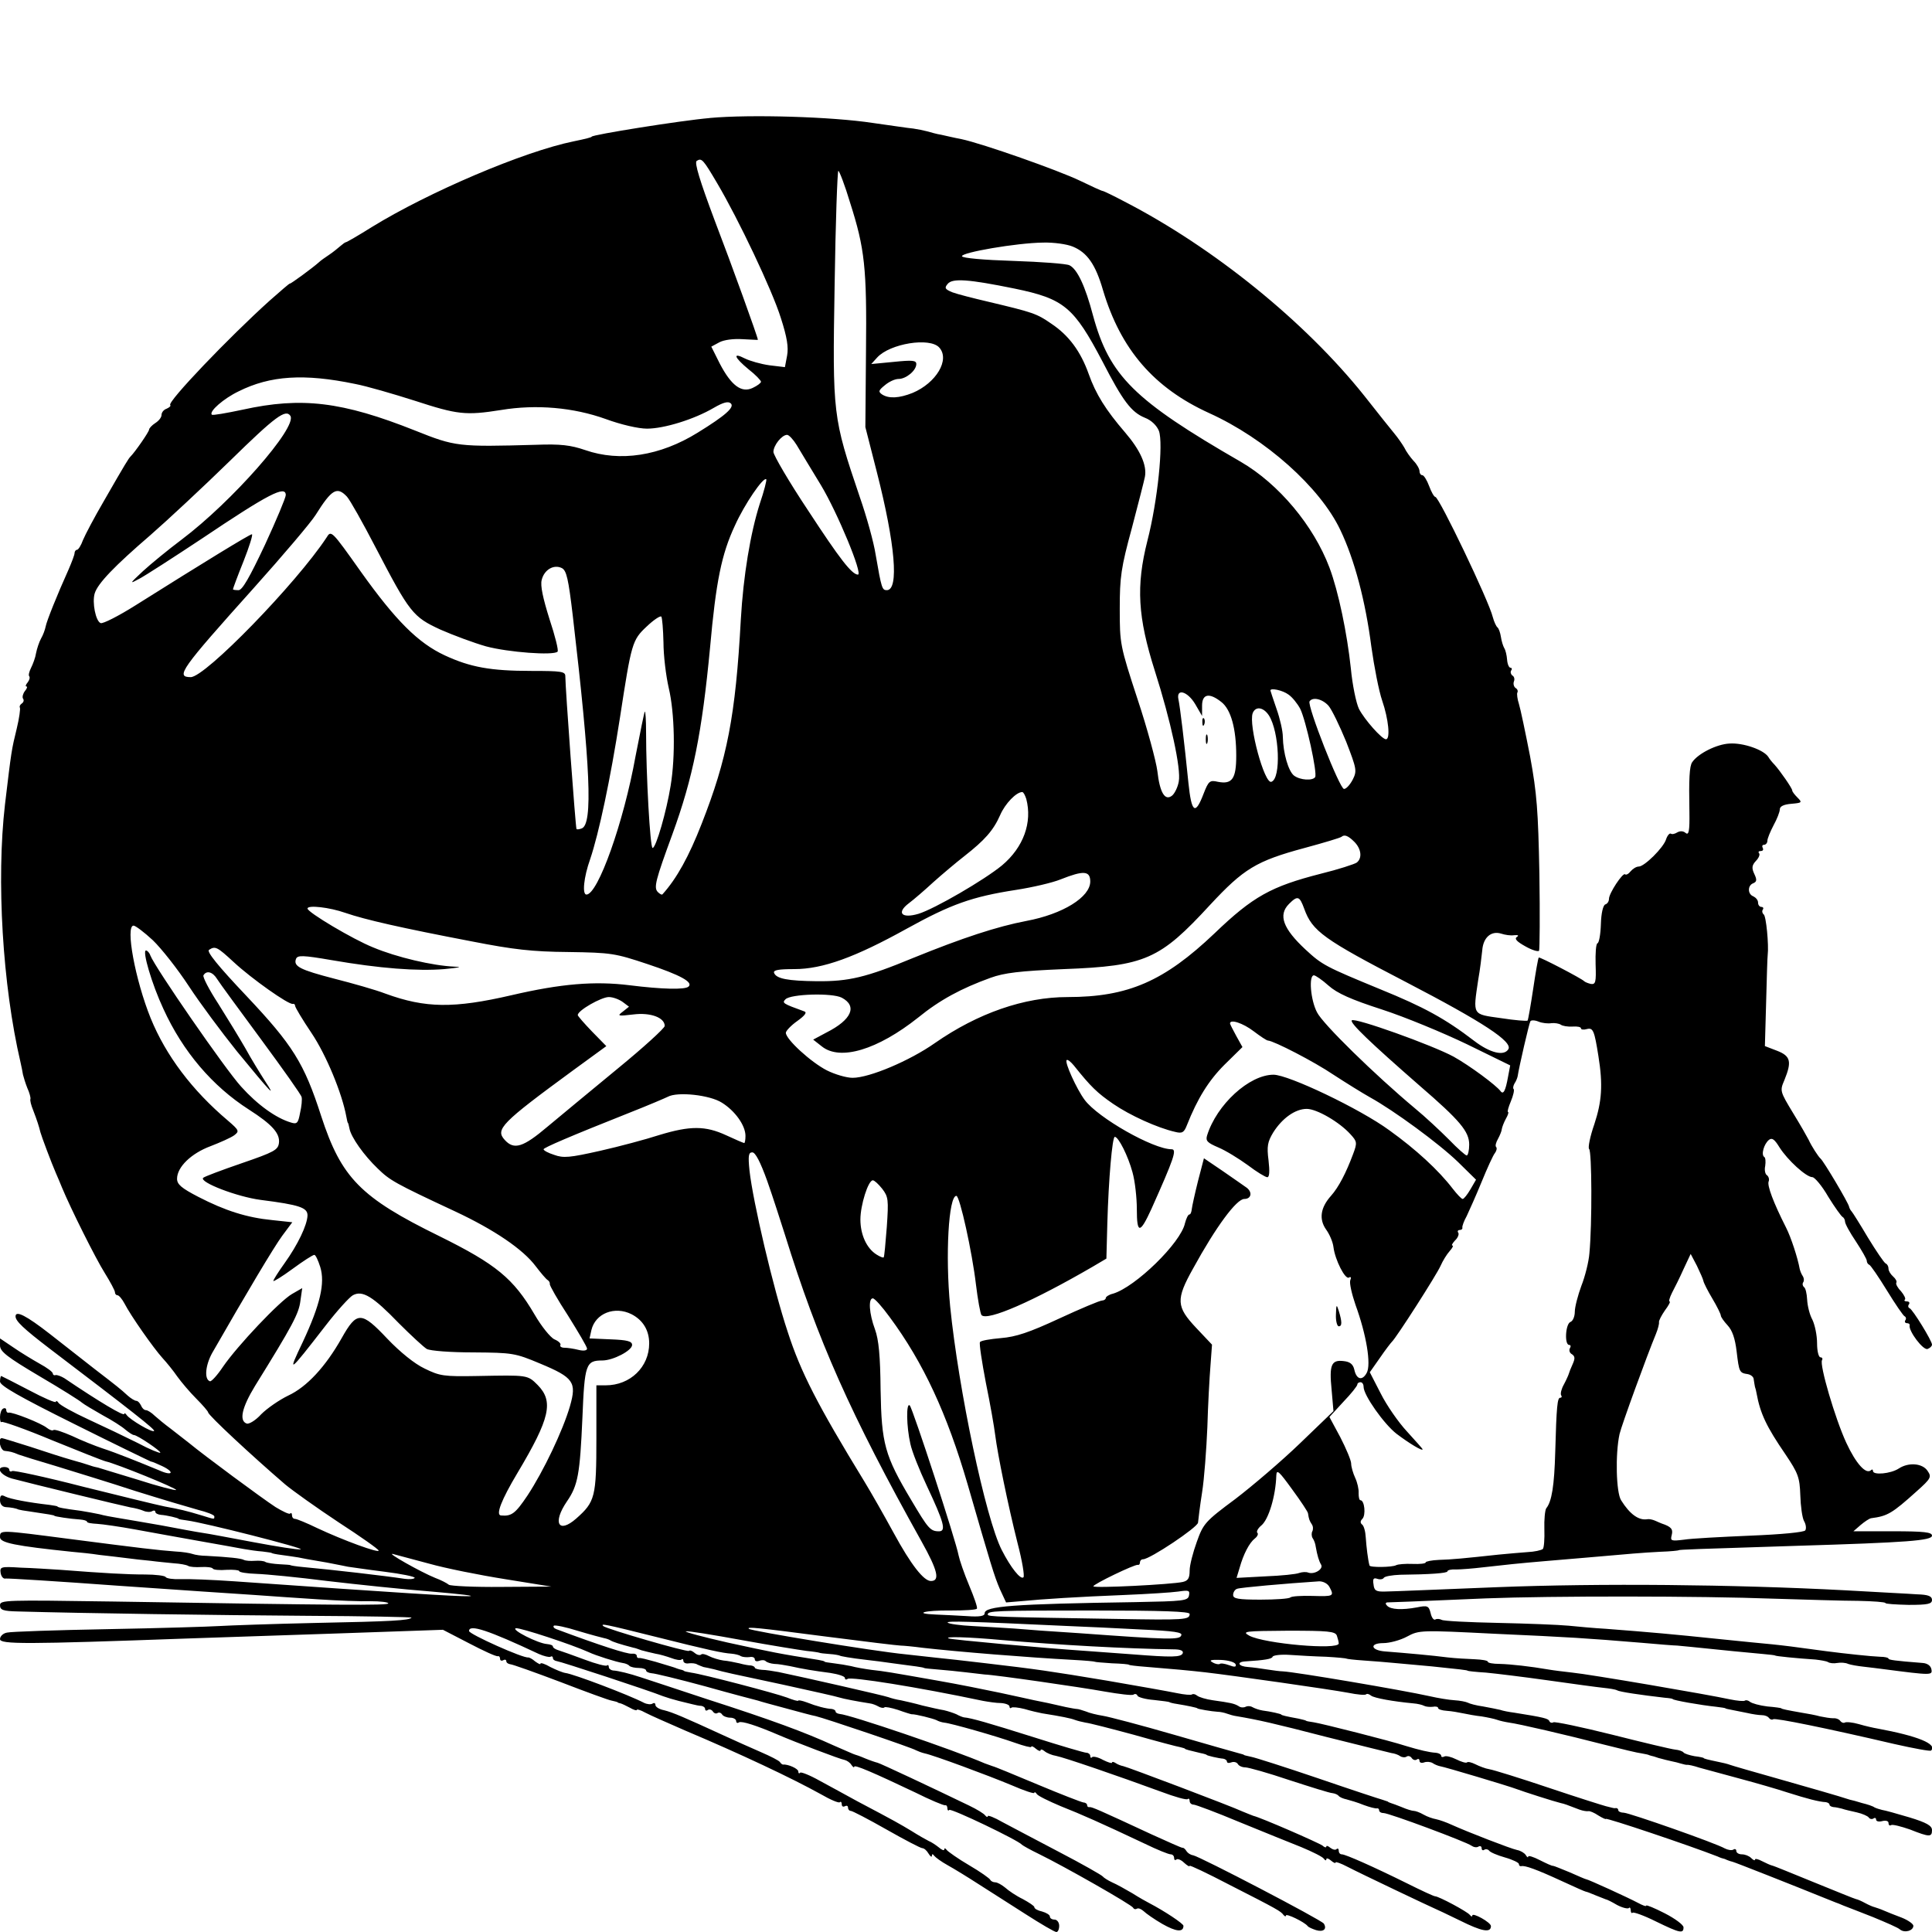 <?xml version="1.0" standalone="no"?>
<!DOCTYPE svg PUBLIC "-//W3C//DTD SVG 20010904//EN"
 "http://www.w3.org/TR/2001/REC-SVG-20010904/DTD/svg10.dtd">
<svg version="1.0" xmlns="http://www.w3.org/2000/svg"
 width="622pt" height="622pt" viewBox="0 0 622 622"
 preserveAspectRatio="xMidYMid meet">
<g transform="translate(0,622) scale(0.1,-0.1)"
fill="#000000" stroke="none">
<path d="M2285 5840 c-93 -8 -380 -54 -380 -60 0 -2 -19 -7 -58 -15 -162 -33
-468 -164 -650 -276 -43 -27 -81 -49 -84 -49 -2 0 -10 -6 -17 -12 -8 -7 -24
-20 -36 -28 -12 -8 -28 -19 -34 -25 -19 -17 -91 -70 -93 -68 -1 1 -30 -24 -65
-55 -130 -117 -330 -326 -320 -336 3 -3 -3 -8 -12 -12 -9 -3 -16 -12 -16 -20
0 -8 -9 -19 -20 -26 -11 -7 -20 -17 -20 -21 0 -7 -45 -72 -60 -87 -6 -6 -15
-20 -85 -142 -31 -53 -61 -110 -68 -127 -6 -17 -15 -31 -19 -31 -4 0 -8 -5 -8
-11 0 -5 -9 -29 -19 -52 -37 -82 -71 -167 -74 -184 -2 -10 -8 -27 -15 -39 -6
-11 -13 -32 -16 -47 -2 -14 -10 -35 -16 -47 -6 -12 -9 -24 -6 -27 3 -4 1 -12
-5 -20 -6 -7 -8 -13 -4 -13 4 0 2 -7 -5 -15 -6 -8 -9 -19 -6 -24 4 -5 2 -12
-4 -16 -6 -4 -8 -10 -6 -13 2 -4 -2 -34 -10 -67 -17 -70 -17 -69 -38 -245 -28
-242 -8 -582 50 -830 3 -14 7 -32 8 -40 2 -8 8 -28 14 -43 7 -15 11 -31 10
-35 -2 -4 2 -20 9 -37 12 -31 19 -53 23 -70 3 -12 36 -100 50 -132 6 -13 14
-33 19 -45 28 -68 109 -230 138 -276 18 -29 33 -57 33 -62 0 -6 4 -10 8 -10 5
0 15 -12 23 -27 20 -39 93 -143 122 -175 13 -14 35 -41 48 -60 13 -18 40 -50
61 -71 21 -21 38 -41 38 -44 0 -9 141 -140 248 -232 24 -20 101 -75 172 -122
71 -46 129 -87 129 -91 1 -9 -114 33 -197 72 -35 17 -67 30 -72 30 -6 0 -10 5
-10 12 0 6 -3 9 -6 5 -3 -3 -24 7 -47 21 -43 28 -231 167 -278 206 -14 11 -41
32 -59 46 -19 14 -42 33 -52 42 -10 10 -23 18 -28 18 -6 0 -13 7 -16 15 -4 8
-10 15 -15 15 -5 0 -18 8 -28 17 -24 22 -33 29 -107 86 -32 25 -97 76 -143
112 -77 60 -111 77 -111 57 0 -15 25 -39 110 -104 263 -200 341 -261 336 -265
-6 -6 -77 36 -88 51 -4 6 -8 8 -8 4 0 -9 -79 38 -193 115 -10 6 -23 11 -28 10
-5 -2 -9 1 -9 5 0 5 -19 19 -43 32 -23 13 -61 36 -84 52 l-43 29 0 -23 c0 -19
23 -37 126 -98 70 -41 132 -80 138 -86 6 -5 36 -23 66 -40 30 -16 63 -37 74
-47 11 -9 23 -17 27 -17 11 0 89 -53 85 -57 -2 -2 -35 11 -72 31 -38 19 -109
53 -159 76 -50 23 -93 47 -97 54 -4 6 -8 7 -8 3 0 -5 -39 12 -86 37 -48 25
-89 46 -90 46 -2 0 -4 -8 -4 -18 0 -13 61 -48 238 -136 130 -65 242 -119 247
-121 6 -1 22 -8 37 -15 42 -20 33 -33 -9 -14 -68 28 -137 56 -183 71 -24 8
-69 26 -98 40 -30 13 -56 22 -60 19 -3 -3 -12 0 -21 7 -18 15 -112 52 -123 49
-5 -1 -8 3 -8 9 0 5 -5 7 -10 4 -6 -3 -10 -16 -10 -27 0 -12 2 -19 5 -16 3 3
77 -23 163 -59 86 -35 164 -66 173 -68 35 -8 230 -87 226 -92 -3 -2 -58 12
-123 33 -65 20 -123 37 -128 39 -6 1 -18 4 -26 7 -8 3 -35 11 -60 18 -25 7
-84 26 -132 42 -48 15 -89 28 -92 28 -14 0 -5 -40 9 -41 17 -2 24 -3 45 -12 8
-3 62 -20 120 -37 58 -18 173 -53 255 -80 83 -26 174 -53 203 -61 28 -7 52
-16 52 -21 0 -10 2 -10 -40 3 -53 16 -71 20 -120 29 -25 5 -143 34 -264 64
-120 31 -223 53 -227 50 -5 -3 -9 -1 -9 4 0 5 -7 9 -15 9 -30 0 -14 -26 23
-37 60 -16 356 -88 382 -93 14 -2 33 -7 42 -11 9 -4 22 -5 28 -1 5 3 10 2 10
-2 0 -5 8 -9 18 -10 17 -1 57 -10 57 -13 0 -1 12 -3 27 -5 55 -7 381 -90 366
-93 -9 -2 -77 9 -152 23 -75 14 -148 28 -164 30 -15 2 -74 13 -132 24 -58 10
-121 21 -140 24 -19 3 -46 8 -60 12 -14 3 -41 8 -60 11 -54 7 -75 11 -75 14 0
1 -11 3 -25 5 -70 8 -127 19 -143 27 -13 7 -17 4 -17 -12 0 -12 7 -21 18 -22
18 -1 34 -4 42 -8 3 -1 19 -4 35 -6 61 -9 80 -12 80 -14 0 -2 50 -10 83 -12
12 -1 22 -4 22 -7 0 -4 15 -6 33 -7 17 -1 73 -9 122 -18 50 -9 142 -26 205
-37 63 -11 129 -23 145 -26 17 -3 44 -7 60 -8 17 -2 30 -4 30 -5 0 -1 14 -4
30 -6 17 -2 41 -6 55 -8 14 -3 41 -8 60 -11 19 -3 46 -8 60 -11 14 -3 32 -6
40 -8 8 -1 61 -9 117 -16 56 -7 100 -16 98 -20 -3 -4 -17 -5 -32 -3 -66 10
-230 29 -328 38 -22 2 -40 5 -40 6 0 1 -16 2 -35 3 -19 1 -39 4 -45 7 -5 4
-21 5 -35 4 -14 -1 -29 0 -35 3 -9 5 -47 9 -120 13 -16 0 -37 3 -45 6 -8 3
-33 7 -55 8 -55 4 -114 11 -338 40 -231 30 -227 30 -227 6 0 -18 49 -28 232
-47 24 -2 63 -6 88 -10 25 -3 63 -7 85 -10 22 -3 58 -7 80 -9 22 -3 56 -6 75
-8 19 -1 40 -5 45 -8 6 -4 25 -5 43 -4 18 1 35 -1 37 -5 2 -4 22 -6 45 -4 22
1 40 -1 40 -4 0 -4 25 -8 56 -9 31 -1 134 -11 228 -23 94 -11 245 -27 336 -34
91 -8 145 -14 120 -15 -39 -1 -230 11 -755 48 -71 5 -149 8 -173 7 -24 -1 -46
2 -49 7 -2 4 -32 8 -66 8 -58 0 -130 4 -272 15 -33 2 -91 6 -128 7 -64 4 -68
3 -65 -17 2 -12 9 -20 16 -18 7 1 169 -9 360 -23 191 -13 390 -27 442 -30 52
-4 145 -10 205 -14 61 -4 136 -7 168 -6 31 0 57 -3 57 -7 0 -7 -153 -6 -888 6
-344 5 -362 5 -362 -12 0 -15 9 -19 58 -20 212 -6 638 -12 929 -14 189 -1 341
-4 338 -6 -9 -9 -62 -12 -310 -17 -137 -3 -277 -8 -310 -10 -33 -2 -195 -7
-360 -10 -165 -3 -310 -8 -322 -11 -13 -2 -23 -12 -23 -21 0 -17 80 -17 605 2
72 2 285 10 476 16 l345 12 85 -44 c46 -24 87 -43 92 -41 4 1 7 -3 7 -9 0 -5
5 -7 10 -4 5 3 10 2 10 -3 0 -5 6 -9 13 -10 6 0 79 -26 161 -57 83 -32 157
-59 165 -60 9 -2 17 -4 19 -5 1 -2 5 -3 10 -4 4 -1 17 -7 30 -14 12 -7 22 -10
22 -7 0 3 12 0 28 -9 15 -8 72 -33 127 -57 180 -76 343 -153 437 -205 31 -18
59 -30 62 -26 3 3 6 0 6 -7 0 -7 5 -9 10 -6 6 3 10 1 10 -4 0 -6 4 -11 9 -11
5 0 57 -27 115 -60 58 -33 110 -60 115 -60 6 0 15 -8 20 -17 6 -10 11 -13 11
-8 0 7 3 7 8 0 4 -5 23 -19 43 -30 20 -11 64 -38 98 -60 35 -22 103 -66 152
-97 50 -32 94 -58 100 -58 5 0 9 9 9 20 0 11 -7 20 -15 20 -8 0 -15 4 -15 10
0 5 -11 12 -25 16 -14 3 -25 9 -25 14 0 4 -17 15 -37 26 -21 10 -46 27 -57 37
-11 9 -25 17 -32 17 -7 0 -14 4 -16 8 -1 4 -32 26 -68 47 -36 21 -68 44 -72
49 -4 6 -8 7 -8 2 0 -5 -8 -2 -17 6 -10 8 -25 18 -33 21 -8 4 -33 18 -55 32
-40 24 -50 30 -175 96 -36 20 -90 49 -121 66 -32 18 -60 29 -63 26 -3 -4 -6
-2 -6 4 0 9 -34 24 -49 22 -2 0 -7 3 -10 8 -3 5 -31 19 -61 32 -30 13 -86 38
-125 56 -122 56 -159 72 -187 79 -16 3 -28 11 -28 17 0 6 -4 8 -10 4 -5 -3
-17 -2 -27 3 -48 25 -227 93 -253 96 -8 1 -30 10 -48 19 -17 10 -32 15 -32 11
0 -4 -7 0 -17 7 -9 8 -19 13 -22 13 -15 -4 -191 75 -191 85 0 23 61 3 225 -74
16 -7 33 -11 37 -9 4 3 8 1 8 -4 0 -5 6 -9 13 -10 11 -1 295 -94 342 -113 11
-4 34 -11 50 -15 17 -4 37 -9 45 -11 8 -2 21 -5 28 -5 6 -1 12 -5 12 -10 0 -5
4 -7 9 -3 5 3 12 1 16 -5 4 -6 10 -8 15 -5 5 3 11 1 15 -5 3 -5 15 -10 26 -10
10 0 19 -5 19 -11 0 -5 4 -8 9 -4 9 5 56 -10 126 -40 56 -24 200 -79 214 -81
8 -2 18 -9 22 -16 5 -7 9 -10 9 -6 0 8 60 -18 197 -83 48 -24 91 -42 96 -41 4
1 7 -3 7 -10 0 -6 3 -9 6 -5 6 6 223 -98 234 -112 3 -3 28 -17 55 -30 80 -39
300 -164 303 -173 2 -4 7 -6 12 -3 5 3 14 -1 22 -8 7 -7 34 -26 60 -41 44 -25
68 -28 68 -6 0 7 -62 48 -110 73 -8 4 -33 18 -55 32 -22 13 -51 29 -65 35 -13
6 -27 15 -30 19 -3 4 -66 40 -141 79 -74 39 -156 82 -182 96 -26 15 -47 23
-47 19 0 -4 -4 -3 -8 2 -4 6 -27 20 -52 32 -118 57 -286 136 -295 138 -5 1
-23 7 -40 14 -16 7 -31 12 -32 12 -2 0 -33 14 -70 30 -92 42 -197 81 -408 149
-99 33 -194 64 -212 70 -36 12 -72 21 -90 22 -7 1 -13 6 -13 11 0 6 -3 8 -6 5
-3 -3 -35 5 -72 19 -37 14 -75 27 -84 30 -10 3 -18 8 -18 12 0 4 -8 7 -19 8
-29 2 -118 47 -100 51 14 2 179 -52 234 -77 23 -11 90 -32 110 -35 8 -1 18 -5
21 -9 4 -4 18 -7 31 -7 13 0 23 -4 23 -8 0 -4 8 -8 18 -9 9 0 87 -19 172 -42
85 -24 162 -44 170 -46 8 -3 49 -14 90 -25 41 -11 84 -23 96 -25 30 -7 311
-102 323 -110 6 -3 19 -8 28 -10 29 -6 202 -70 281 -103 39 -17 72 -28 72 -24
0 4 4 2 8 -4 4 -6 39 -23 77 -39 68 -27 127 -53 271 -121 39 -19 76 -34 83
-34 6 0 11 -5 11 -12 0 -6 3 -8 7 -5 3 4 15 0 25 -10 10 -9 18 -14 18 -10 0 3
57 -24 126 -60 159 -81 167 -86 176 -98 4 -5 8 -6 8 -2 0 8 60 -21 70 -34 3
-4 15 -9 27 -13 23 -7 36 3 25 21 -8 12 -399 216 -421 220 -8 1 -17 7 -21 13
-4 7 -10 12 -13 11 -4 0 -48 20 -99 43 -170 79 -193 89 -200 88 -5 -1 -8 2 -8
6 0 5 -6 9 -12 9 -7 1 -74 27 -148 58 -74 31 -139 58 -145 59 -5 2 -17 6 -25
9 -99 43 -434 157 -467 159 -7 1 -13 4 -13 8 0 4 -6 7 -12 8 -19 1 -50 9 -80
21 -16 6 -28 8 -28 6 0 -3 -17 2 -37 10 -38 14 -270 75 -308 80 -11 2 -21 4
-22 5 -2 2 -7 4 -13 5 -5 1 -12 4 -15 5 -3 1 -8 3 -12 4 -5 2 -28 8 -53 16
-25 7 -48 13 -52 12 -5 -1 -8 2 -8 7 0 5 -7 8 -16 7 -14 -2 -104 27 -243 79
-8 3 -11 8 -8 11 3 3 38 -4 79 -17 40 -12 78 -22 83 -23 6 -1 15 -4 20 -7 8
-5 29 -12 75 -24 3 0 14 -4 25 -8 11 -3 31 -8 45 -11 14 -2 37 -9 51 -14 15
-6 30 -8 33 -5 3 4 6 1 6 -4 0 -6 8 -10 18 -8 9 1 22 0 27 -4 6 -3 15 -6 20
-8 6 -1 20 -4 33 -7 36 -10 50 -13 224 -50 91 -20 172 -38 180 -41 12 -4 59
-13 98 -19 9 -1 21 -6 28 -10 7 -4 16 -6 19 -3 2 3 22 -1 44 -8 22 -8 42 -14
44 -14 11 1 70 -14 80 -19 5 -3 16 -7 25 -8 22 -2 166 -43 228 -65 28 -10 52
-16 52 -13 0 4 7 1 15 -6 8 -7 15 -9 15 -5 0 4 6 3 13 -3 7 -6 24 -13 37 -15
26 -5 198 -64 337 -115 45 -17 84 -28 87 -24 3 3 6 0 6 -6 0 -7 6 -12 13 -12
6 0 73 -25 147 -56 74 -30 164 -67 200 -81 36 -15 68 -31 72 -37 4 -6 8 -7 8
-2 0 5 7 3 15 -4 8 -7 15 -10 15 -6 0 3 17 -3 38 -14 40 -21 274 -132 282
-135 3 -1 39 -18 80 -38 70 -35 100 -41 100 -18 0 12 -60 45 -60 34 0 -5 -4
-3 -8 2 -7 10 -100 60 -112 60 -4 0 -45 19 -91 42 -105 52 -197 93 -209 93 -6
0 -10 5 -10 12 0 6 -3 8 -7 5 -3 -4 -12 -2 -20 4 -7 6 -13 8 -13 4 0 -4 -6 -3
-12 3 -12 9 -200 91 -223 96 -5 2 -21 8 -35 14 -36 17 -372 144 -384 146 -6 1
-17 5 -23 9 -7 5 -13 6 -13 2 0 -3 -13 1 -29 9 -16 9 -31 12 -35 9 -3 -4 -6
-2 -6 4 0 5 -6 10 -12 10 -7 0 -85 23 -173 51 -143 45 -198 61 -222 63 -5 1
-15 5 -24 10 -9 4 -27 10 -40 13 -13 2 -44 9 -69 15 -25 7 -56 14 -70 17 -14
2 -32 7 -40 10 -13 5 -272 64 -354 81 -17 3 -41 7 -53 7 -13 1 -23 4 -23 7 0
3 -6 6 -12 7 -7 0 -24 3 -38 7 -14 3 -37 8 -51 9 -14 2 -34 8 -46 14 -11 6
-23 9 -26 5 -4 -3 -13 -1 -20 5 -8 7 -16 10 -19 7 -5 -5 -267 71 -276 80 -9 9
6 6 166 -34 175 -44 218 -53 247 -55 11 -1 25 -4 30 -8 6 -3 18 -4 28 -3 9 2
17 -1 17 -7 0 -6 6 -8 14 -5 8 3 17 3 21 -1 4 -4 16 -8 28 -9 12 0 34 -4 50
-7 40 -9 76 -15 130 -22 26 -4 47 -11 47 -16 0 -5 4 -7 9 -3 13 7 223 -26 436
-71 17 -3 42 -7 58 -7 15 -1 27 -6 27 -11 0 -5 3 -7 6 -4 3 3 22 1 42 -4 20
-6 46 -12 57 -14 63 -10 92 -16 105 -21 8 -3 24 -7 35 -9 11 -1 81 -19 155
-39 74 -21 142 -39 150 -40 8 -2 15 -4 15 -5 0 -2 16 -6 50 -14 11 -2 20 -5
20 -6 0 -2 38 -11 53 -12 6 -1 12 -5 12 -9 0 -5 6 -6 14 -3 8 3 17 1 21 -5 3
-6 14 -11 24 -11 10 0 74 -18 142 -41 68 -22 131 -42 139 -42 8 -1 17 -5 20
-9 3 -4 15 -9 25 -11 11 -3 36 -10 55 -18 19 -7 38 -12 43 -11 4 1 7 -2 7 -6
0 -5 6 -9 14 -9 18 0 267 -93 283 -105 7 -5 17 -7 23 -3 5 3 10 1 10 -5 0 -6
4 -9 9 -5 5 3 12 1 15 -3 3 -5 26 -15 51 -22 25 -7 45 -17 45 -21 0 -5 3 -8 8
-7 11 3 50 -11 130 -48 41 -19 75 -34 77 -34 2 0 16 -5 32 -12 15 -6 30 -12
33 -13 3 0 19 -8 36 -18 17 -9 34 -13 38 -10 3 4 6 0 6 -7 0 -7 3 -11 6 -8 3
3 37 -9 75 -28 78 -38 89 -40 89 -19 0 8 -27 28 -60 45 -33 17 -60 28 -60 25
0 -4 -12 1 -27 9 -32 17 -161 76 -167 76 -2 0 -25 10 -52 22 -27 11 -51 21
-54 21 -3 -1 -22 8 -42 18 -21 11 -38 16 -38 12 0 -5 -4 -2 -8 5 -5 7 -17 14
-28 16 -20 4 -159 58 -210 81 -17 8 -40 16 -50 18 -11 2 -29 8 -41 15 -12 7
-26 12 -32 12 -5 0 -22 5 -38 12 -15 6 -31 12 -35 13 -5 2 -9 3 -10 5 -2 1
-10 3 -18 6 -8 2 -102 33 -207 69 -106 36 -203 67 -215 69 -13 3 -23 5 -23 6
0 1 -7 3 -15 5 -8 2 -103 29 -210 60 -107 31 -210 58 -229 61 -19 3 -44 9 -55
14 -12 4 -24 8 -29 8 -4 0 -20 3 -35 6 -47 11 -76 17 -102 22 -14 3 -63 14
-110 24 -47 10 -137 28 -200 39 -159 28 -170 30 -215 35 -22 3 -51 8 -65 12
-14 3 -38 7 -55 9 -16 2 -30 4 -30 5 0 2 -9 4 -20 6 -127 20 -146 24 -293 56
-79 18 -139 34 -134 36 6 2 86 -11 179 -28 93 -17 187 -32 209 -35 21 -2 40
-5 42 -6 1 -1 16 -3 32 -4 17 -1 31 -4 33 -5 2 -2 35 -8 87 -14 19 -2 58 -7
85 -11 28 -4 61 -8 75 -10 14 -2 25 -4 25 -5 0 -1 20 -3 45 -5 25 -2 65 -6 90
-9 25 -3 52 -6 60 -7 33 -1 310 -41 387 -55 46 -8 87 -13 92 -10 5 4 11 2 13
-3 1 -5 26 -12 53 -14 28 -3 50 -6 50 -7 0 -1 11 -4 25 -6 31 -5 65 -12 65
-14 0 -2 46 -10 65 -11 8 0 22 -3 30 -6 8 -3 22 -7 30 -8 71 -12 120 -23 290
-67 107 -27 202 -50 210 -52 9 -1 21 -5 28 -10 6 -4 16 -5 21 -1 5 3 12 1 16
-5 4 -6 11 -8 16 -5 5 4 9 2 9 -4 0 -6 7 -8 15 -5 8 3 20 2 27 -2 7 -5 18 -9
23 -10 18 -3 225 -65 248 -74 21 -8 121 -40 142 -45 10 -2 19 -5 60 -21 11 -4
24 -6 29 -5 4 1 19 -5 32 -14 13 -8 24 -13 24 -11 0 5 268 -85 360 -121 8 -4
18 -7 23 -8 4 -2 9 -4 12 -5 3 -1 8 -3 13 -4 6 -1 201 -78 297 -117 17 -7 32
-13 35 -14 3 -1 14 -5 25 -10 11 -4 54 -21 95 -37 41 -17 81 -34 87 -40 15
-12 43 -4 43 12 0 6 -17 18 -37 26 -21 8 -47 18 -58 23 -11 5 -24 9 -30 11 -5
1 -19 7 -30 13 -11 6 -24 12 -30 13 -5 1 -66 26 -135 54 -69 28 -129 53 -135
54 -5 1 -20 8 -32 14 -13 7 -23 9 -23 5 0 -4 -5 -2 -12 5 -7 7 -20 12 -30 12
-10 0 -18 5 -18 11 0 5 -4 8 -10 4 -5 -3 -17 -1 -27 4 -29 17 -306 114 -325
115 -10 0 -18 4 -18 8 0 4 -3 7 -7 7 -5 -1 -10 0 -13 1 -3 1 -12 3 -20 5 -8 2
-91 28 -183 59 -92 31 -179 58 -192 60 -13 2 -33 10 -45 16 -12 6 -24 9 -27 6
-3 -3 -19 2 -35 10 -16 8 -33 12 -38 9 -6 -3 -10 -2 -10 2 0 5 -8 9 -17 10
-21 1 -54 9 -97 22 -52 17 -270 72 -296 76 -14 2 -25 4 -25 5 0 1 -11 4 -25 7
-39 7 -55 11 -55 13 0 2 -35 10 -60 13 -12 2 -26 7 -33 11 -7 4 -16 4 -22 1
-5 -3 -16 -3 -22 2 -15 9 -27 11 -83 19 -22 3 -45 10 -51 15 -6 5 -13 6 -16 4
-3 -3 -25 -1 -49 4 -24 5 -125 23 -224 40 -186 31 -228 37 -390 56 -27 3 -70
8 -95 11 -46 5 -77 8 -165 18 -103 10 -497 75 -504 82 -7 7 19 5 249 -25 124
-16 232 -29 240 -29 8 0 40 -3 70 -7 115 -13 337 -31 485 -39 39 -2 70 -5 70
-6 0 -1 25 -3 55 -5 30 -1 55 -3 55 -5 0 -1 23 -4 50 -6 99 -8 141 -12 195
-18 87 -10 403 -55 461 -66 29 -6 54 -8 57 -5 3 3 10 1 16 -4 10 -8 72 -19
136 -25 14 -1 30 -5 35 -8 6 -3 18 -4 28 -3 9 2 17 0 17 -4 0 -4 12 -8 28 -9
15 -1 38 -5 52 -8 14 -3 41 -8 60 -10 19 -3 42 -8 50 -11 8 -3 26 -7 39 -9 31
-4 182 -39 306 -71 55 -14 109 -27 120 -28 11 -2 22 -4 25 -6 3 -1 10 -3 15
-4 6 -2 12 -4 15 -5 3 -1 13 -3 23 -6 9 -2 25 -6 35 -8 9 -3 19 -5 22 -6 3 -1
8 -2 11 -2 4 1 22 -3 40 -9 19 -5 77 -21 129 -35 52 -14 122 -34 155 -45 63
-20 101 -30 123 -31 6 -1 12 -4 12 -8 0 -4 6 -7 13 -8 6 0 19 -3 27 -5 8 -3
30 -8 48 -12 18 -4 35 -12 38 -16 3 -5 10 -7 15 -4 5 4 9 2 9 -3 0 -6 9 -8 20
-5 12 3 20 0 20 -6 0 -7 4 -10 8 -7 5 3 32 -4 61 -14 63 -25 71 -25 71 -2 0
14 -17 24 -73 41 -40 12 -80 23 -88 24 -8 2 -18 5 -24 8 -5 4 -23 10 -40 14
-16 5 -34 10 -40 11 -36 12 -128 38 -240 70 -71 20 -137 39 -145 42 -8 3 -24
7 -35 9 -38 8 -50 11 -50 13 0 1 -13 4 -30 6 -16 3 -32 8 -35 12 -3 4 -15 8
-26 9 -12 1 -104 23 -203 48 -100 25 -186 43 -190 40 -5 -3 -11 -1 -13 4 -3 8
-18 12 -113 27 -16 2 -37 6 -45 9 -8 2 -33 7 -55 11 -22 3 -44 9 -49 12 -6 3
-25 7 -43 8 -18 1 -54 7 -80 13 -90 20 -432 78 -473 80 -8 0 -31 3 -50 6 -19
3 -47 7 -62 8 -31 2 -38 16 -10 18 65 4 87 8 89 15 2 5 27 8 56 6 28 -2 81 -5
117 -6 36 -2 65 -5 65 -6 0 -1 25 -4 55 -6 30 -2 80 -6 110 -9 30 -3 80 -7
110 -10 87 -9 115 -12 115 -14 0 -1 26 -4 59 -6 32 -3 122 -14 200 -25 78 -11
158 -22 178 -24 19 -2 39 -5 44 -8 8 -5 76 -15 154 -24 14 -1 25 -3 25 -4 0
-4 92 -20 140 -25 17 -2 30 -4 30 -5 0 -1 9 -3 20 -5 11 -2 34 -7 50 -10 17
-4 38 -7 47 -7 10 0 20 -4 23 -9 4 -5 10 -7 14 -4 8 4 163 -27 390 -80 62 -14
116 -24 118 -21 21 21 -43 47 -173 71 -12 2 -39 8 -59 14 -21 6 -42 8 -46 5
-4 -2 -10 0 -14 5 -3 5 -13 10 -23 9 -9 0 -28 3 -42 6 -14 4 -41 9 -60 12 -46
8 -65 12 -65 14 0 1 -20 4 -45 6 -25 3 -50 10 -56 15 -6 5 -13 6 -16 4 -3 -3
-25 -1 -49 4 -68 15 -454 81 -507 86 -26 3 -60 7 -77 10 -58 10 -120 17 -157
18 -21 0 -38 3 -38 7 0 4 -19 7 -42 8 -24 1 -63 3 -88 6 -45 6 -135 14 -199
19 -48 3 -54 27 -7 27 19 0 54 9 76 21 39 21 44 21 283 9 244 -11 290 -14 472
-29 55 -5 107 -9 115 -9 14 -1 41 -4 180 -18 30 -3 73 -7 95 -9 22 -2 40 -4
40 -5 0 -2 69 -9 130 -13 17 -2 35 -5 40 -8 6 -4 19 -5 30 -3 11 2 27 1 35 -3
8 -3 31 -7 50 -9 19 -2 49 -6 65 -8 154 -20 157 -20 153 0 -2 11 -13 19 -28
20 -90 7 -110 10 -110 14 0 3 -12 6 -27 6 -28 1 -113 10 -174 18 -109 15 -135
18 -173 22 -22 2 -104 10 -181 18 -134 14 -211 21 -355 32 -36 2 -90 7 -120
10 -31 3 -133 7 -227 9 -95 2 -177 6 -182 10 -6 3 -15 4 -20 1 -5 -3 -12 6
-15 20 -6 24 -10 26 -44 19 -49 -9 -84 -7 -96 5 -6 6 -6 10 0 11 10 0 87 3
319 13 206 8 688 8 925 -1 102 -3 224 -7 272 -7 49 -1 88 -4 88 -7 0 -3 34 -5
75 -6 62 0 75 3 75 16 0 12 -12 17 -48 18 -26 2 -130 7 -232 13 -364 19 -787
23 -1120 10 -179 -7 -341 -14 -360 -14 -30 -1 -36 3 -38 23 -3 18 0 22 12 18
8 -3 18 -2 21 3 3 5 27 9 53 10 95 1 152 5 152 11 0 4 12 7 28 6 15 0 54 3 87
7 70 8 117 13 200 20 33 3 92 8 130 11 148 13 182 16 240 19 33 1 60 4 60 5 0
2 59 4 375 14 363 11 440 17 440 33 0 11 -25 14 -127 14 l-126 0 23 20 c13 11
28 21 34 22 53 7 67 15 147 87 46 41 48 46 35 65 -16 25 -61 29 -93 8 -26 -17
-83 -22 -83 -8 0 5 -3 6 -6 3 -16 -16 -49 21 -80 88 -36 78 -87 252 -78 266 3
5 0 9 -5 9 -6 0 -11 20 -11 45 0 26 -7 59 -15 76 -9 16 -16 45 -17 65 -1 19
-5 37 -10 40 -4 3 -6 10 -3 15 4 5 3 15 -2 22 -4 6 -8 17 -9 22 -6 34 -28 102
-44 133 -41 81 -61 135 -56 148 3 7 0 16 -5 20 -6 3 -9 17 -6 30 2 14 1 27 -3
29 -11 7 -1 42 15 55 10 8 18 2 34 -24 26 -41 86 -96 106 -96 7 0 31 -28 51
-63 21 -34 42 -63 46 -65 4 -2 8 -9 8 -15 0 -7 16 -36 35 -64 19 -29 35 -57
35 -62 0 -5 3 -11 8 -13 4 -1 30 -39 57 -83 27 -44 53 -82 57 -83 4 -2 6 -8 2
-13 -3 -5 0 -9 5 -9 6 0 10 -3 9 -7 -4 -18 44 -82 58 -76 8 3 14 9 14 14 0 12
-62 113 -72 117 -5 2 -6 8 -2 13 3 5 0 9 -7 9 -7 0 -10 3 -6 6 3 3 -3 15 -13
27 -11 11 -17 23 -15 27 3 4 -2 13 -10 20 -8 7 -15 18 -15 25 0 8 -4 15 -9 17
-5 2 -30 39 -57 83 -26 44 -50 82 -53 85 -3 3 -7 10 -8 15 -2 12 -82 147 -92
155 -7 6 -29 40 -38 60 -4 8 -26 47 -50 86 -43 71 -43 72 -28 107 24 59 20 77
-24 94 l-39 15 4 142 c2 77 4 146 5 151 4 32 -5 127 -13 131 -4 3 -6 10 -3 15
4 5 1 9 -4 9 -6 0 -11 6 -11 14 0 8 -7 16 -15 20 -19 7 -19 35 -1 42 12 5 13
11 4 30 -9 19 -8 28 5 42 10 10 14 22 10 25 -3 4 -1 7 6 7 7 0 9 5 6 10 -3 6
-1 10 4 10 6 0 11 6 11 13 0 7 9 29 20 50 11 20 20 43 20 51 0 10 13 16 37 18
34 3 36 4 20 20 -9 9 -17 19 -17 23 0 7 -39 63 -57 83 -7 7 -16 18 -20 25 -15
23 -81 46 -125 43 -41 -2 -101 -32 -120 -60 -9 -13 -11 -54 -9 -160 1 -62 -2
-76 -12 -68 -8 7 -18 7 -27 2 -8 -5 -17 -7 -21 -4 -4 2 -11 -6 -15 -18 -8 -27
-70 -88 -88 -88 -8 0 -19 -7 -26 -15 -7 -9 -15 -13 -18 -10 -7 7 -52 -61 -52
-79 0 -8 -5 -16 -12 -18 -7 -3 -13 -28 -14 -63 -1 -33 -6 -61 -11 -62 -5 -2
-7 -33 -6 -68 2 -57 0 -65 -15 -63 -9 2 -19 6 -22 9 -7 8 -143 79 -146 76 -2
-1 -10 -47 -18 -101 -8 -53 -16 -99 -18 -102 -3 -2 -41 1 -86 8 -93 13 -90 8
-73 123 6 33 11 76 13 95 3 42 29 64 61 54 12 -4 31 -7 42 -5 13 1 16 -1 8 -6
-8 -6 1 -15 28 -30 21 -12 41 -18 44 -14 2 5 3 116 1 247 -4 205 -8 259 -30
379 -15 77 -31 153 -36 169 -5 15 -7 32 -5 36 3 5 0 12 -6 15 -5 4 -8 13 -5
21 3 7 1 16 -5 19 -5 4 -7 11 -4 16 4 5 2 9 -2 9 -5 0 -10 12 -11 26 -1 14 -5
31 -9 37 -4 7 -9 23 -11 37 -2 13 -7 27 -11 30 -4 3 -11 18 -15 33 -12 51
-173 387 -185 387 -4 0 -13 16 -20 35 -7 19 -17 35 -22 35 -5 0 -9 6 -9 13 0
7 -8 22 -19 33 -10 11 -24 30 -30 43 -7 12 -21 32 -31 44 -10 12 -54 67 -98
123 -190 238 -485 477 -772 625 -36 19 -67 34 -70 34 -3 0 -36 15 -73 33 -71
34 -312 119 -382 134 -22 4 -51 11 -65 14 -14 2 -34 8 -45 11 -11 3 -31 7 -45
9 -14 1 -72 10 -130 18 -131 20 -393 28 -525 16z m24 -210 c68 -115 177 -344
205 -434 20 -62 25 -94 20 -121 l-7 -37 -50 6 c-28 4 -63 14 -79 22 -41 21
-34 3 12 -35 22 -17 40 -36 40 -40 0 -4 -12 -13 -27 -20 -36 -17 -69 8 -106
79 l-27 54 26 14 c15 8 46 12 75 10 27 -1 49 -3 49 -2 0 8 -86 246 -139 384
-48 128 -66 187 -58 192 16 10 20 6 66 -72z m428 -63 c47 -147 54 -209 51
-480 l-2 -242 37 -145 c59 -231 72 -380 32 -380 -15 0 -17 5 -36 115 -6 39
-29 122 -51 185 -87 257 -88 264 -81 681 3 203 9 369 12 369 3 0 21 -46 38
-103z m717 -141 c46 -19 73 -57 97 -140 57 -191 164 -315 342 -396 181 -82
357 -239 422 -376 46 -96 81 -229 100 -376 9 -64 24 -142 35 -174 20 -58 27
-124 12 -124 -13 0 -69 63 -87 98 -9 19 -21 77 -26 130 -12 113 -40 248 -69
325 -51 135 -163 269 -285 340 -345 199 -423 277 -476 471 -25 95 -51 150 -76
162 -10 5 -91 11 -181 14 -95 3 -163 9 -165 15 -3 12 176 43 261 44 34 1 77
-5 96 -13z m-188 -135 c160 -33 191 -59 284 -236 65 -126 92 -162 136 -180 21
-8 38 -25 45 -42 15 -40 -4 -226 -37 -354 -37 -146 -31 -246 24 -419 51 -160
85 -316 77 -356 -3 -18 -13 -38 -21 -45 -23 -19 -40 8 -48 79 -4 31 -32 136
-64 232 -56 171 -57 177 -57 290 0 102 4 132 39 260 21 80 40 154 42 165 7 37
-15 86 -64 143 -62 72 -94 123 -117 188 -26 73 -64 124 -119 161 -49 34 -59
37 -206 72 -47 11 -98 24 -114 30 -24 10 -26 14 -15 27 15 19 68 15 215 -15z
m-242 -190 c35 -39 -10 -114 -86 -146 -43 -17 -76 -19 -98 -5 -13 9 -12 13 9
30 13 11 32 20 44 20 24 0 57 27 57 48 0 12 -13 13 -72 7 l-73 -7 19 21 c41
45 170 66 200 32z m-1881 -117 c37 -7 123 -32 192 -54 138 -45 164 -48 278
-30 114 19 234 8 337 -29 49 -18 105 -31 133 -31 55 0 152 30 215 67 31 18 47
22 55 14 12 -12 -16 -38 -107 -94 -121 -75 -250 -95 -362 -56 -47 16 -79 20
-159 17 -250 -7 -259 -6 -389 46 -234 93 -365 109 -555 67 -52 -11 -97 -19
-99 -16 -10 10 38 52 86 75 102 51 211 58 375 24z m-208 -103 c22 -37 -188
-276 -350 -398 -44 -33 -100 -79 -125 -102 -44 -41 -44 -42 -11 -24 19 10 109
68 201 129 213 143 270 173 270 140 0 -8 -30 -80 -67 -160 -50 -106 -73 -146
-85 -146 -10 0 -18 1 -18 3 0 2 15 43 34 90 19 48 31 87 27 87 -7 0 -154 -90
-375 -229 -54 -34 -105 -60 -112 -57 -16 6 -28 67 -19 96 10 32 64 88 179 187
55 48 171 156 257 240 146 143 179 167 194 144z m1630 -94 c11 -19 46 -76 78
-129 53 -88 136 -288 119 -288 -20 1 -58 50 -160 206 -62 93 -112 179 -112
189 0 21 27 55 44 55 6 0 20 -15 31 -33z m-119 -189 c-30 -94 -53 -232 -61
-373 -17 -311 -44 -448 -126 -657 -41 -105 -80 -176 -126 -227 -2 -3 -9 1 -15
7 -14 14 -8 37 47 187 66 181 95 326 121 600 19 213 37 301 80 393 31 69 92
158 101 149 2 -2 -7 -38 -21 -79z m-1329 23 c10 -11 51 -84 92 -163 110 -211
120 -224 209 -265 41 -18 108 -43 147 -54 71 -19 217 -30 230 -17 4 3 -8 51
-26 105 -21 67 -30 108 -25 126 8 33 39 51 65 38 15 -8 21 -35 35 -153 57
-488 65 -671 29 -685 -8 -3 -15 -4 -17 -2 -3 4 -36 455 -36 492 0 15 -12 17
-109 17 -132 0 -197 12 -279 50 -86 40 -158 112 -270 269 -95 134 -96 135
-111 110 -97 -147 -390 -449 -437 -449 -50 0 -32 25 203 287 95 106 184 211
199 235 52 83 69 93 101 59z m1019 -469 c0 -42 8 -108 17 -147 19 -80 22 -219
6 -315 -13 -81 -47 -200 -58 -200 -8 0 -21 235 -21 373 0 39 -2 68 -4 66 -2
-2 -15 -67 -30 -144 -38 -212 -121 -445 -158 -445 -14 0 -9 55 12 114 28 83
65 256 96 456 37 240 39 249 86 293 22 21 43 35 47 32 3 -4 6 -41 7 -83z
m2012 -168 c12 -8 29 -29 38 -46 18 -36 56 -207 48 -220 -8 -12 -48 -10 -68 5
-18 14 -35 72 -36 125 0 18 -9 58 -20 89 -11 32 -20 59 -20 60 0 9 39 1 58
-13z m-300 -31 l22 -38 0 33 c0 38 23 43 62 12 31 -24 48 -86 48 -173 0 -74
-13 -93 -59 -84 -26 6 -30 3 -46 -38 -27 -71 -39 -62 -49 35 -13 130 -27 245
-32 268 -8 37 29 27 54 -15z m429 -5 c11 -13 36 -65 57 -116 34 -88 35 -94 21
-122 -9 -17 -21 -30 -28 -30 -14 0 -119 268 -111 282 10 15 41 8 61 -14z
m-192 -31 c34 -53 40 -204 8 -214 -22 -8 -74 183 -60 221 9 23 34 20 52 -7z
m-781 -269 c20 -76 -9 -156 -78 -214 -57 -47 -217 -140 -269 -156 -54 -16 -72
3 -31 34 16 12 52 43 79 68 28 25 73 63 100 84 65 51 93 82 115 132 16 37 52
74 71 74 4 0 9 -10 13 -22z m1056 -138 c23 -23 26 -53 8 -67 -7 -5 -59 -22
-116 -36 -160 -41 -218 -73 -342 -192 -162 -154 -278 -205 -473 -205 -140 0
-289 -52 -427 -148 -81 -57 -211 -112 -265 -112 -20 0 -57 11 -83 24 -51 26
-132 100 -132 121 0 6 17 24 37 38 25 18 32 28 22 31 -69 25 -72 27 -60 39 17
17 150 21 181 5 51 -27 32 -71 -49 -112 l-43 -23 28 -22 c59 -47 179 -11 310
93 70 57 139 94 233 128 44 16 94 22 236 28 263 10 309 31 471 207 108 116
148 141 304 183 63 17 116 33 119 36 9 8 21 4 41 -16z m-850 -128 c0 -50 -88
-105 -206 -127 -94 -18 -204 -54 -364 -119 -152 -63 -208 -76 -310 -75 -94 1
-131 8 -138 27 -3 9 15 12 65 12 92 0 196 38 362 130 143 79 210 103 352 125
52 8 117 23 144 34 73 29 95 28 95 -7z m689 -88 c26 -72 62 -98 328 -236 248
-129 344 -192 329 -216 -14 -23 -59 -12 -110 27 -94 72 -162 109 -302 166
-177 73 -187 78 -241 128 -72 67 -89 111 -53 147 28 28 34 25 49 -16z m-3087
-13 c64 -22 178 -48 408 -92 133 -26 193 -33 310 -34 138 -2 150 -4 255 -39
105 -35 147 -58 132 -72 -10 -11 -86 -9 -190 4 -113 14 -221 5 -380 -32 -186
-43 -277 -42 -406 5 -31 12 -105 33 -164 48 -112 29 -133 40 -124 64 5 12 21
12 114 -4 156 -27 277 -36 363 -29 50 5 61 7 32 8 -69 3 -185 30 -261 62 -65
26 -211 113 -211 125 0 12 71 4 122 -14z m-620 -88 c28 -27 80 -93 116 -148
36 -55 106 -149 155 -210 110 -134 129 -154 90 -95 -16 25 -45 72 -63 105 -19
33 -58 97 -87 143 -30 46 -51 87 -48 92 10 17 30 11 44 -12 8 -13 72 -100 142
-195 70 -95 129 -178 130 -185 2 -7 0 -30 -5 -51 -6 -33 -10 -37 -29 -31 -48
14 -108 57 -161 116 -51 56 -277 383 -292 422 -3 9 -10 16 -14 16 -13 0 19
-109 56 -188 63 -138 158 -249 275 -324 75 -48 101 -77 97 -108 -3 -22 -15
-29 -120 -65 -64 -22 -120 -43 -124 -47 -13 -14 109 -61 185 -71 126 -16 151
-25 151 -50 -1 -31 -31 -94 -74 -154 -20 -28 -36 -53 -36 -57 0 -3 28 14 62
39 34 25 65 45 70 45 4 0 12 -17 19 -39 16 -52 0 -121 -56 -241 -50 -105 -48
-104 73 52 37 48 77 92 88 98 31 17 65 -4 148 -90 39 -39 79 -76 90 -83 12 -6
75 -11 151 -11 125 -1 133 -2 214 -36 108 -45 118 -60 96 -137 -23 -79 -85
-209 -137 -288 -39 -58 -51 -67 -85 -64 -18 1 1 50 53 137 105 176 117 230 65
283 -33 33 -32 32 -194 29 -109 -2 -121 0 -170 24 -32 15 -79 53 -120 96 -84
89 -98 89 -147 2 -52 -92 -112 -157 -172 -185 -29 -14 -68 -41 -87 -60 -18
-20 -40 -33 -47 -30 -25 9 -15 52 27 121 121 195 141 233 146 273 l6 42 -33
-19 c-40 -23 -176 -167 -222 -234 -18 -27 -37 -48 -42 -47 -19 6 -15 51 7 91
110 192 200 343 226 378 l32 43 -65 7 c-81 8 -151 30 -238 75 -54 28 -68 40
-68 58 0 38 46 82 108 105 31 12 65 27 76 35 17 13 16 16 -20 47 -116 98 -200
210 -249 330 -50 124 -82 298 -55 298 6 0 34 -21 62 -47z m261 -71 c56 -52
177 -138 190 -134 4 1 7 -2 7 -6 0 -5 24 -45 53 -88 47 -70 98 -193 112 -269
2 -11 4 -20 5 -20 1 0 3 -8 5 -18 5 -28 47 -87 91 -129 39 -38 54 -47 249
-138 126 -59 219 -122 260 -177 16 -21 33 -41 38 -44 5 -3 8 -9 7 -13 -1 -4
25 -50 59 -102 33 -53 61 -100 61 -106 0 -6 -11 -8 -27 -4 -16 4 -36 7 -46 7
-9 0 -15 4 -13 8 3 5 -5 13 -19 19 -13 6 -42 42 -64 80 -68 116 -124 162 -306
252 -255 125 -316 188 -381 387 -55 171 -92 229 -241 387 -91 96 -129 143
-120 148 20 13 26 10 80 -40z m3524 -75 c28 -25 73 -45 172 -77 74 -24 197
-75 274 -112 l139 -68 -7 -37 c-8 -45 -15 -58 -24 -46 -14 19 -99 82 -151 111
-68 37 -319 127 -328 117 -7 -8 60 -72 218 -210 131 -113 160 -148 160 -190 0
-19 -4 -35 -8 -35 -4 0 -30 23 -57 51 -28 28 -77 74 -110 101 -128 107 -297
272 -315 309 -21 40 -27 119 -10 119 5 0 27 -15 47 -33z m-2272 -53 l20 -15
-20 -16 c-19 -14 -16 -15 34 -9 55 7 101 -10 101 -37 0 -7 -68 -69 -151 -137
-84 -69 -185 -153 -226 -187 -79 -67 -108 -76 -138 -43 -31 34 -12 54 220 224
l107 78 -46 47 c-25 26 -46 50 -46 53 0 15 76 58 100 58 14 0 34 -8 45 -16z
m2990 -68 c10 1 24 -1 30 -5 5 -4 22 -7 38 -6 15 1 27 -1 27 -6 0 -4 9 -5 19
-2 20 5 24 -5 37 -87 15 -93 11 -146 -13 -219 -14 -40 -21 -76 -17 -80 9 -6
10 -242 1 -336 -2 -27 -14 -75 -26 -105 -11 -30 -21 -68 -21 -83 0 -15 -6 -30
-14 -33 -16 -6 -20 -74 -4 -74 5 0 6 -5 2 -11 -3 -6 -1 -15 7 -19 10 -7 10
-14 2 -32 -6 -13 -11 -26 -12 -30 -1 -4 -8 -20 -16 -35 -8 -14 -12 -30 -9 -35
3 -4 2 -8 -3 -8 -9 0 -12 -27 -16 -175 -3 -108 -11 -159 -29 -181 -4 -6 -7
-37 -6 -67 1 -31 -1 -60 -5 -64 -5 -4 -27 -9 -50 -10 -23 -2 -64 -5 -92 -8
-111 -12 -152 -16 -192 -17 -24 -1 -43 -5 -43 -8 0 -4 -19 -6 -42 -5 -24 1
-47 -1 -53 -4 -12 -7 -85 -8 -86 -1 -5 18 -10 60 -12 90 -1 19 -6 38 -12 42
-6 5 -6 11 1 18 12 12 7 60 -6 60 -4 0 -6 10 -6 23 1 12 -4 34 -11 49 -7 15
-13 36 -13 46 0 10 -16 48 -35 85 l-35 65 45 49 c25 26 45 51 45 56 0 4 5 7
10 7 6 0 10 -7 10 -15 0 -27 66 -120 106 -151 41 -31 84 -57 84 -50 0 2 -23
27 -50 57 -28 30 -66 85 -85 123 l-35 68 33 47 c17 25 35 48 38 51 13 11 145
217 157 245 7 16 20 37 29 47 9 10 13 18 9 18 -4 0 0 7 8 16 9 8 14 20 11 25
-4 5 -1 9 4 9 6 0 10 3 9 8 -1 4 5 21 14 37 8 17 30 66 48 110 18 44 37 86 43
93 5 7 7 15 4 19 -4 3 -1 15 6 27 6 11 12 26 12 31 1 6 6 20 13 33 7 12 10 22
7 22 -3 0 1 15 9 34 8 19 12 37 9 40 -3 2 -1 11 3 18 5 7 9 18 10 23 4 28 37
171 41 177 2 4 14 4 26 -1 12 -5 31 -7 42 -5z m-959 -26 c21 -16 42 -30 46
-30 19 -1 149 -68 211 -110 40 -26 93 -59 118 -73 76 -42 221 -148 283 -208
l58 -57 -18 -31 c-10 -17 -21 -31 -25 -31 -4 0 -18 15 -32 33 -46 60 -119 127
-204 188 -94 69 -325 179 -373 179 -78 0 -183 -96 -214 -196 -5 -17 1 -23 36
-38 24 -10 66 -36 95 -57 29 -22 57 -39 63 -39 7 0 8 19 4 54 -6 46 -3 60 15
90 29 46 71 76 108 76 32 0 105 -42 141 -82 21 -23 22 -27 8 -64 -22 -59 -46
-106 -71 -134 -34 -38 -39 -75 -16 -108 11 -15 22 -40 24 -57 5 -41 38 -106
50 -98 6 4 8 0 4 -9 -3 -9 5 -44 17 -79 35 -96 51 -192 36 -219 -14 -26 -33
-22 -40 11 -4 17 -14 25 -34 27 -40 5 -47 -12 -39 -92 l6 -69 -107 -103 c-59
-57 -154 -138 -209 -180 -97 -72 -103 -79 -124 -138 -12 -33 -23 -75 -23 -92
0 -25 -5 -33 -22 -37 -34 -8 -288 -21 -288 -14 0 7 133 71 143 69 4 -1 7 2 7
8 0 5 4 10 10 10 22 0 176 103 177 118 1 10 6 53 13 97 7 44 14 139 17 210 2
72 7 161 10 198 l5 68 -51 54 c-64 68 -66 91 -10 191 74 135 140 224 165 224
22 0 27 21 8 36 -11 8 -46 32 -79 55 l-59 40 -19 -73 c-10 -40 -19 -81 -20
-90 -1 -10 -4 -18 -8 -18 -4 0 -10 -13 -14 -28 -13 -63 -160 -206 -232 -227
-13 -3 -23 -10 -23 -14 0 -4 -6 -8 -12 -8 -7 0 -69 -26 -138 -58 -97 -45 -139
-59 -188 -63 -34 -3 -65 -8 -67 -13 -3 -4 6 -63 19 -131 14 -68 27 -143 30
-168 8 -63 41 -225 72 -348 15 -57 23 -106 19 -110 -9 -9 -41 31 -70 88 -52
102 -139 516 -166 784 -16 165 -5 356 20 356 11 0 51 -182 63 -285 6 -49 14
-94 18 -99 19 -20 167 45 358 156 l44 26 3 113 c4 143 16 279 24 279 12 0 43
-62 57 -114 8 -28 14 -82 14 -119 0 -80 10 -80 47 1 72 161 83 192 65 192 -59
0 -237 101 -280 159 -26 35 -65 121 -58 128 3 3 13 -5 23 -17 55 -69 76 -89
127 -124 54 -37 142 -77 199 -90 23 -6 29 -2 38 21 34 86 70 144 121 195 l58
57 -20 36 c-11 20 -20 38 -20 40 0 15 42 1 76 -25z m-1712 -230 c42 -26 76
-73 76 -107 0 -13 -2 -23 -4 -23 -2 0 -28 11 -58 25 -67 31 -116 31 -215 1
-43 -14 -129 -37 -191 -51 -98 -22 -118 -24 -148 -13 -19 6 -34 14 -34 18 0 5
86 42 275 117 61 24 117 48 125 52 31 17 135 6 174 -19z m146 -252 c18 -51 43
-129 57 -173 106 -341 210 -576 440 -988 52 -93 60 -127 30 -127 -23 0 -64 52
-120 155 -30 55 -72 129 -94 165 -151 247 -205 352 -247 482 -47 141 -112 420
-123 519 -5 49 -3 59 9 59 10 0 26 -31 48 -92z m370 -25 c20 -26 21 -35 15
-123 -4 -52 -8 -96 -10 -98 -2 -2 -12 2 -23 9 -32 20 -52 64 -52 113 0 46 25
126 40 126 5 0 18 -12 30 -27z m2644 -297 c1 -6 14 -32 29 -57 15 -25 27 -50
27 -54 0 -5 10 -19 22 -32 15 -16 24 -42 29 -84 8 -67 9 -69 36 -73 10 -2 19
-9 19 -17 1 -8 3 -18 4 -24 2 -5 4 -14 5 -20 12 -66 32 -108 93 -197 41 -61
46 -74 48 -132 1 -34 6 -72 12 -83 6 -10 8 -24 4 -30 -4 -6 -76 -13 -177 -17
-93 -4 -190 -9 -214 -13 -41 -5 -44 -4 -39 15 5 19 -2 27 -32 37 -3 1 -12 5
-21 9 -9 4 -20 6 -25 5 -28 -5 -57 16 -85 61 -16 25 -19 149 -5 213 6 27 88
252 117 322 7 17 11 34 10 38 -1 5 8 22 19 38 12 16 19 29 15 29 -3 0 0 12 8
28 8 15 25 49 37 76 l23 49 20 -38 c10 -21 20 -43 21 -49z m-2620 -116 c109
-147 185 -312 251 -538 76 -263 86 -296 104 -338 l20 -43 48 4 c72 7 183 14
333 20 74 3 152 8 173 11 34 5 38 4 35 -12 -3 -18 -17 -19 -173 -22 -395 -6
-485 -13 -485 -36 0 -9 -16 -12 -57 -9 -32 2 -77 4 -100 5 -76 3 -36 14 47 13
45 0 83 2 85 6 3 3 -9 37 -25 75 -16 38 -31 82 -34 97 -8 45 -147 471 -157
482 -12 12 -11 -68 2 -124 5 -24 29 -84 53 -135 55 -117 63 -146 39 -146 -28
0 -35 9 -89 100 -86 144 -96 182 -99 355 -1 110 -6 162 -18 195 -19 51 -22
100 -7 100 6 0 30 -27 54 -60z m-831 9 c37 -19 57 -52 57 -94 0 -76 -61 -135
-140 -135 l-30 0 0 -170 c0 -190 -4 -205 -65 -259 -57 -50 -77 -14 -30 55 36
52 42 89 50 269 7 173 11 185 64 185 35 0 96 32 96 50 0 12 -16 16 -68 18
l-69 3 6 27 c13 54 75 78 129 51z m2178 -641 c3 -20 5 -24 12 -35 5 -7 5 -17
2 -23 -3 -5 -3 -16 1 -22 5 -7 9 -19 10 -28 5 -28 10 -45 17 -57 9 -14 -21
-33 -41 -26 -7 3 -20 2 -29 -1 -9 -4 -58 -9 -109 -11 l-93 -5 10 33 c12 43 31
80 49 94 8 6 12 15 8 18 -4 4 2 15 13 24 23 19 46 94 48 161 1 21 9 13 51 -45
28 -38 51 -73 51 -77z m-2830 -162 c53 -15 163 -37 245 -50 l149 -24 -160 -1
c-89 -1 -165 3 -170 7 -6 5 -25 15 -44 22 -47 19 -160 83 -136 77 11 -3 63
-17 116 -31z m2899 -75 c16 -30 14 -31 -55 -29 -35 1 -67 -1 -71 -5 -4 -4 -47
-7 -96 -7 -72 0 -88 3 -88 15 0 9 6 18 13 20 10 4 157 17 264 24 13 0 27 -7
33 -18z m-450 -87 c0 -19 -14 -20 -240 -16 -378 6 -410 7 -410 14 0 12 20 13
335 13 230 0 315 -3 315 -11z m-390 -39 c52 -2 157 -7 232 -11 109 -5 136 -9
131 -19 -5 -15 -39 -14 -328 7 -82 5 -177 12 -210 15 -33 2 -93 6 -134 8 -40
2 -76 7 -80 11 -5 6 69 4 389 -11z m864 -31 c3 -9 6 -20 6 -25 0 -22 -239 -1
-288 25 -25 14 -15 15 124 16 130 0 153 -2 158 -16z m-1079 -14 c183 -16 402
-28 553 -30 22 0 32 -4 30 -12 -5 -14 -35 -14 -163 -4 -44 3 -111 8 -150 11
-135 9 -430 36 -440 40 -19 7 61 5 170 -5z m753 -78 c3 -9 -3 -10 -21 -3 -14
5 -27 7 -30 4 -3 -2 -13 -1 -23 5 -13 7 -6 9 26 8 24 -1 45 -7 48 -14z"/>
<path d="M3871 3894 c0 -11 3 -14 6 -6 3 7 2 16 -1 19 -3 4 -6 -2 -5 -13z"/>
<path d="M3882 3840 c0 -14 2 -19 5 -12 2 6 2 18 0 25 -3 6 -5 1 -5 -13z"/>
<path d="M4301 1988 c-1 -21 4 -38 9 -38 11 0 11 14 0 50 -7 22 -8 21 -9 -12z"/>
</g>
</svg>
